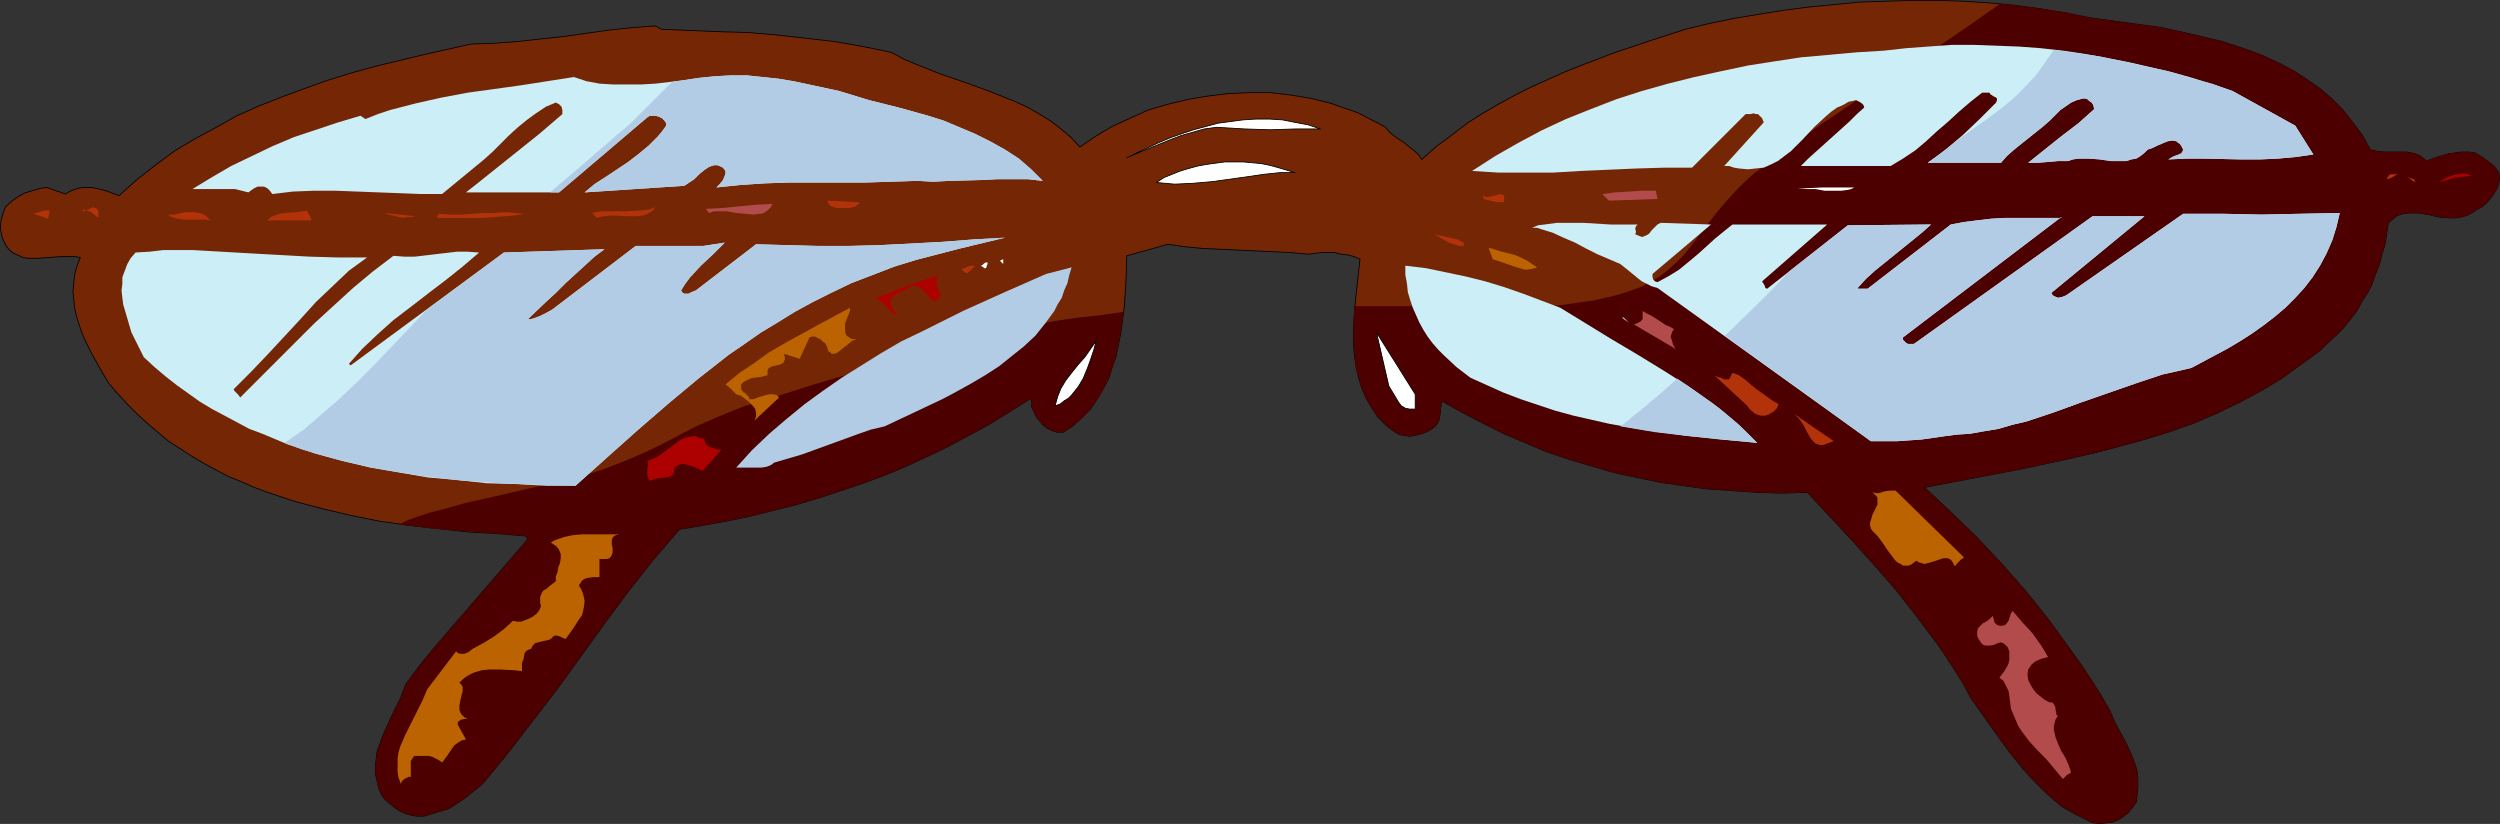 <?xml version="1.0" encoding="UTF-8" standalone="no"?>
<svg
   version="1.0"
   width="129.724mm"
   height="42.752mm"
   id="svg49"
   sodipodi:docname="Eyeglasses 12.wmf"
   xmlns:inkscape="http://www.inkscape.org/namespaces/inkscape"
   xmlns:sodipodi="http://sodipodi.sourceforge.net/DTD/sodipodi-0.dtd"
   xmlns="http://www.w3.org/2000/svg"
   xmlns:svg="http://www.w3.org/2000/svg">
  <rect width="100%" height="100%" fill="#333333" stroke="none"/>
  <sodipodi:namedview
     id="namedview49"
     pagecolor="#ffffff"
     bordercolor="#000000"
     borderopacity="0.25"
     inkscape:showpageshadow="2"
     inkscape:pageopacity="0.0"
     inkscape:pagecheckerboard="0"
     inkscape:deskcolor="#d1d1d1"
     inkscape:document-units="mm" />
  <defs
     id="defs1">
    <pattern
       id="WMFhbasepattern"
       patternUnits="userSpaceOnUse"
       width="6"
       height="6"
       x="0"
       y="0" />
  </defs>
  <path
     style="fill:#752605;fill-opacity:1;fill-rule:evenodd;stroke:#000000;stroke-width:0.162px;stroke-linecap:round;stroke-linejoin:round;stroke-miterlimit:4;stroke-dasharray:none;stroke-opacity:1"
     d="m 423.957,5.413 5.818,1.293 6.141,1.454 2.909,0.97 2.909,0.97 2.747,1.131 2.747,1.293 2.747,1.454 2.424,1.616 2.586,1.777 2.262,1.939 2.101,2.101 1.939,2.424 1.939,2.585 1.616,2.909 0.485,0.162 0.808,0.162 1.293,0.162 h 4.525 l 1.616,0.323 0.485,0.162 0.646,0.323 0.646,0.485 0.485,0.485 2.262,-0.808 2.262,-0.646 1.293,-0.162 1.131,-0.162 h 1.293 l 1.293,0.162 1.616,0.97 1.293,0.97 0.808,0.646 0.485,0.646 0.485,0.646 0.162,0.97 -0.162,1.131 -0.323,0.97 -0.646,1.131 -0.646,0.808 -0.808,0.97 -0.97,0.808 -0.97,0.485 -0.97,0.646 -0.97,0.485 -1.131,0.323 -0.97,0.162 h -1.131 l -2.101,-0.162 -2.101,-0.485 -2.101,-0.323 h -0.97 -0.97 l -1.131,0.162 -0.97,0.323 -0.808,0.646 -0.97,0.808 -0.323,2.101 -0.323,2.101 -0.646,2.101 -0.485,1.939 -0.808,1.939 -0.646,1.939 -0.97,1.777 -1.131,1.777 -0.97,1.777 -1.293,1.616 -1.293,1.616 -1.454,1.454 -1.616,1.454 -1.454,1.454 -1.778,1.293 -1.778,1.293 -4.04,2.909 -4.04,2.424 -4.202,2.262 -4.363,2.101 -4.525,1.939 -4.525,1.616 -4.686,1.454 -4.686,1.293 -4.848,1.293 -4.848,1.131 -9.696,2.101 -19.554,3.716 5.171,4.848 5.171,5.009 4.848,5.171 4.686,5.332 4.525,5.655 4.202,5.817 2.101,2.909 1.939,2.909 1.939,3.07 1.778,3.07 0.97,2.262 1.131,2.101 1.131,2.101 0.97,2.101 0.808,2.101 0.323,1.131 0.162,1.131 v 1.293 1.131 l -0.162,1.293 -0.162,1.293 -0.808,1.131 -0.808,0.97 -0.808,0.646 -0.97,0.646 -1.131,0.485 -1.131,0.162 -1.454,0.162 -1.454,-0.162 -1.939,-0.97 -1.939,-0.97 -1.939,-1.131 -1.616,-1.293 -1.616,-1.454 -3.07,-3.07 -1.454,-1.616 -2.747,-3.393 -2.586,-3.555 -5.01,-7.11 -1.454,-2.747 -1.616,-2.585 -1.778,-2.747 -1.778,-2.585 -3.878,-5.171 -4.04,-5.171 -4.363,-5.009 -4.363,-4.848 -4.363,-4.686 -2.262,-2.424 -2.101,-2.262 -5.01,0.162 -4.848,-0.162 -4.848,-0.323 -4.848,-0.323 -4.686,-0.646 -4.525,-0.646 -4.686,-0.97 -4.525,-0.97 -4.363,-1.293 -4.363,-1.293 -4.363,-1.454 -4.202,-1.777 -4.202,-1.777 -4.202,-2.101 -4.04,-2.101 -4.04,-2.262 -0.162,1.454 -0.162,1.454 -0.162,0.808 -0.323,0.646 -0.485,0.646 -0.646,0.485 -0.808,0.485 -0.808,0.323 -0.97,0.323 -0.808,0.162 -0.97,0.162 -0.97,-0.162 -0.97,-0.162 -0.808,-0.485 -0.97,-0.646 -0.97,-0.808 -1.454,-1.454 -1.293,-1.939 -1.131,-1.939 -0.808,-1.939 -0.646,-2.101 -0.485,-2.262 -0.323,-2.262 -0.162,-2.424 v -2.262 l 0.323,-4.848 0.485,-4.686 0.485,-4.363 -1.131,-0.485 -1.131,-0.323 -1.454,-0.162 -1.293,-0.323 h -1.293 -1.293 l -1.293,0.162 -1.293,0.162 -3.394,-0.323 -3.394,-0.162 -6.949,-0.323 -6.949,-0.323 -3.394,-0.323 -3.394,-0.485 -8.08,2.262 -0.162,5.009 -0.323,5.009 -0.323,2.424 -0.323,2.424 -0.485,2.424 -0.485,2.424 -0.808,2.262 -0.646,2.101 -1.131,2.101 -1.131,1.939 -1.293,1.939 -1.616,1.616 -1.778,1.616 -1.939,1.293 h -1.293 l -0.97,-0.323 -0.97,-0.485 -0.808,-0.646 -0.646,-0.808 -0.646,-0.808 -0.97,-2.101 v -0.323 l 0.162,-0.323 -0.162,-0.485 -0.323,-0.162 -3.878,2.424 -3.878,2.424 -3.878,2.101 -4.202,2.262 -4.04,1.939 -4.202,1.939 -4.202,1.777 -4.363,1.616 -4.363,1.454 -4.363,1.454 -4.363,1.293 -4.525,1.131 -4.525,1.131 -4.686,0.97 -4.525,0.808 -4.686,0.808 -5.01,5.817 -4.848,6.14 -4.686,6.302 -9.211,12.765 -4.848,6.302 -4.848,6.302 -5.171,6.302 -2.586,2.101 -1.293,0.97 -1.454,0.97 -1.293,0.808 -1.616,0.485 -1.616,0.485 -1.616,0.485 h -1.293 l -1.131,-0.162 -1.131,-0.323 -1.131,-0.485 -0.97,-0.646 -0.97,-0.808 -0.808,-0.646 -0.808,-0.97 -0.646,-1.454 -0.323,-1.454 -0.323,-1.454 v -1.454 l 0.162,-1.293 0.162,-1.454 0.485,-1.293 0.485,-1.454 1.131,-2.585 1.293,-2.747 1.293,-2.585 0.97,-2.585 2.747,-3.716 2.909,-3.555 6.141,-7.11 3.07,-3.555 3.07,-3.555 5.979,-6.948 -0.323,-0.646 -5.818,-0.485 -5.656,-0.323 -5.818,-0.646 -5.818,-0.646 -5.656,-0.808 L 68.761,101.071 63.266,99.778 57.772,98.324 52.439,96.547 49.854,95.577 47.268,94.446 44.844,93.476 42.42,92.184 39.996,90.891 37.572,89.437 35.31,87.983 33.047,86.528 30.946,84.751 28.846,82.973 26.906,81.196 24.967,79.257 23.028,77.156 21.25,75.056 19.634,72.309 18.018,69.4 16.564,66.492 15.918,64.876 15.433,63.422 l -0.485,-1.616 -0.323,-1.454 -0.162,-1.616 -0.162,-1.616 0.162,-1.616 0.162,-1.616 0.485,-1.777 0.646,-1.616 -0.97,-0.162 H 13.978 11.878 L 9.615,50.495 7.514,50.657 H 6.383 5.414 L 4.444,50.495 3.474,50.01 2.666,49.687 1.858,49.041 1.212,48.233 0.727,47.263 0.404,46.455 0.242,45.648 0.081,44.84 V 44.032 L 0.242,43.062 0.727,41.446 1.05,40.638 1.858,39.831 2.666,39.184 3.636,38.538 l 1.131,-0.646 0.97,-0.323 1.131,-0.323 1.131,-0.323 1.131,-0.162 3.717,1.293 0.485,-0.323 0.646,-0.323 1.293,-0.485 1.293,-0.162 h 1.454 l 1.454,0.323 1.293,0.323 1.293,0.485 1.293,0.485 3.394,-3.07 3.717,-2.909 3.717,-2.747 4.04,-2.424 4.202,-2.262 4.04,-2.262 4.363,-1.939 4.525,-1.777 4.363,-1.616 4.525,-1.616 4.686,-1.454 4.686,-1.293 9.373,-2.262 9.373,-2.101 4.525,-0.162 4.525,-0.323 4.363,-0.485 4.525,-0.485 9.211,-1.293 4.525,-0.485 4.525,-0.323 1.131,0.646 11.474,0.485 5.656,0.162 5.656,0.485 5.656,0.646 5.656,0.646 5.494,0.97 5.494,1.131 2.424,1.293 2.262,0.97 4.848,1.939 5.171,1.777 4.848,1.777 2.424,0.97 2.424,0.97 2.424,1.131 2.262,1.293 2.101,1.293 2.101,1.616 1.939,1.616 1.778,1.939 3.07,-2.101 3.232,-1.939 3.555,-1.616 3.555,-1.616 3.878,-1.131 4.04,-0.97 3.878,-0.646 4.04,-0.485 4.04,-0.162 h 4.202 l 4.04,0.485 3.878,0.646 3.878,0.97 1.778,0.646 1.939,0.646 1.778,0.646 1.778,0.97 1.616,0.808 1.778,0.97 0.808,0.97 0.97,0.808 0.97,0.646 0.97,0.646 1.778,1.454 0.97,0.808 0.646,0.97 2.909,-2.585 3.07,-2.262 2.909,-2.262 3.07,-1.939 3.07,-1.777 3.232,-1.777 3.232,-1.616 3.232,-1.454 3.232,-1.454 3.232,-1.293 6.787,-2.585 6.787,-2.262 6.949,-2.262 4.686,-1.131 4.686,-0.97 4.848,-0.808 5.01,-0.808 5.01,-0.646 5.01,-0.485 5.01,-0.485 5.01,-0.162 5.171,-0.162 h 5.01 l 5.171,0.162 5.01,0.323 5.01,0.485 4.848,0.646 5.01,0.808 4.686,0.97 z"
     id="path1" />
  <path
     style="fill:#4c0000;fill-opacity:1;fill-rule:evenodd;stroke:none"
     d="m 220.341,61.16 -0.485,3.555 -0.646,3.555 -0.808,3.393 -0.646,1.454 -0.646,1.616 -0.646,1.454 -0.808,1.454 -0.97,1.454 -0.97,1.293 -1.131,1.293 -1.293,1.131 -1.293,0.97 -1.454,0.97 h -1.293 l -0.97,-0.323 -0.97,-0.485 -0.808,-0.646 -0.646,-0.808 -0.646,-0.808 -0.97,-2.101 v -0.323 l 0.162,-0.323 -0.162,-0.485 -0.323,-0.162 -3.878,2.424 -3.878,2.424 -3.878,2.101 -4.202,2.262 -4.04,1.939 -4.202,1.939 -4.202,1.777 -4.363,1.616 -4.363,1.454 -4.363,1.454 -4.363,1.293 -4.525,1.131 -4.525,1.131 -4.686,0.97 -4.525,0.808 -4.686,0.808 -5.01,5.817 -4.848,6.14 -4.686,6.302 -9.211,12.765 -4.848,6.302 -4.848,6.302 -5.171,6.302 -2.586,2.101 -1.293,0.97 -1.454,0.97 -1.293,0.808 -1.616,0.485 -1.616,0.485 -1.616,0.485 h -1.293 l -1.131,-0.162 -1.131,-0.323 -1.131,-0.485 -0.97,-0.646 -0.97,-0.808 -0.808,-0.646 -0.808,-0.97 -0.646,-1.454 -0.323,-1.454 -0.323,-1.454 v -1.454 l 0.162,-1.293 0.162,-1.454 0.485,-1.293 0.485,-1.454 1.131,-2.585 1.293,-2.747 1.293,-2.585 0.97,-2.585 2.747,-3.716 2.909,-3.555 6.141,-7.11 3.07,-3.555 3.07,-3.555 5.979,-6.948 -0.323,-0.646 -6.141,-0.485 -6.302,-0.485 -6.141,-0.485 -6.302,-0.808 1.616,-0.808 1.778,-0.646 2.424,-0.808 2.424,-0.646 2.424,-0.646 2.262,-0.646 4.363,-0.97 8.403,-1.939 4.363,-0.97 2.262,-0.485 2.262,-0.646 2.424,-0.646 2.586,-0.808 2.101,-0.808 2.101,-0.808 1.939,-0.808 1.939,-0.808 3.717,-1.777 3.394,-1.777 3.394,-1.777 3.717,-1.616 1.939,-0.808 1.939,-0.808 2.101,-0.808 2.262,-0.646 2.747,-0.808 2.424,-0.808 5.01,-1.616 4.848,-1.454 4.686,-1.293 4.525,-1.454 4.363,-1.293 4.363,-1.293 4.363,-1.131 8.403,-2.101 8.565,-1.939 4.202,-0.808 4.363,-0.646 4.525,-0.485 z"
     id="path2" />
  <path
     style="fill:#4c0000;fill-opacity:1;fill-rule:evenodd;stroke:none"
     d="m 423.957,5.413 5.818,1.293 6.141,1.454 2.909,0.97 2.909,0.97 2.747,1.131 2.747,1.293 2.747,1.454 2.424,1.616 2.586,1.777 2.262,1.939 2.101,2.101 1.939,2.424 1.939,2.585 1.616,2.909 0.485,0.162 0.808,0.162 1.293,0.162 h 4.525 l 1.616,0.323 0.485,0.162 0.646,0.323 0.646,0.485 0.485,0.485 2.262,-0.808 2.262,-0.646 1.293,-0.162 1.131,-0.162 h 1.293 l 1.293,0.162 1.616,0.97 1.293,0.97 0.808,0.646 0.485,0.646 0.485,0.646 0.162,0.97 -0.162,1.131 -0.323,0.97 -0.646,1.131 -0.646,0.808 -0.808,0.97 -0.97,0.808 -0.97,0.485 -0.97,0.646 -0.97,0.485 -1.131,0.323 -0.97,0.162 h -1.131 l -2.101,-0.162 -2.101,-0.485 -2.101,-0.323 h -0.97 -0.97 l -1.131,0.162 -0.97,0.323 -0.808,0.646 -0.97,0.808 -0.323,2.101 -0.323,2.101 -0.646,2.101 -0.485,1.939 -0.808,1.939 -0.646,1.939 -0.97,1.777 -1.131,1.777 -0.97,1.777 -1.293,1.616 -1.293,1.616 -1.454,1.454 -1.616,1.454 -1.454,1.454 -1.778,1.293 -1.778,1.293 -4.04,2.909 -4.04,2.424 -4.202,2.262 -4.363,2.101 -4.525,1.939 -4.525,1.616 -4.686,1.454 -4.686,1.293 -4.848,1.293 -4.848,1.131 -9.696,2.101 -19.554,3.716 5.171,4.848 5.171,5.009 4.848,5.171 4.686,5.332 4.525,5.655 4.202,5.817 2.101,2.909 1.939,2.909 1.939,3.07 1.778,3.07 0.97,2.262 1.131,2.101 1.131,2.101 0.97,2.101 0.808,2.101 0.323,1.131 0.162,1.131 v 1.293 1.131 l -0.162,1.293 -0.162,1.293 -0.808,1.131 -0.808,0.97 -0.808,0.646 -0.97,0.646 -1.131,0.485 -1.131,0.162 -1.454,0.162 -1.454,-0.162 -1.939,-0.97 -1.939,-0.97 -1.939,-1.131 -1.616,-1.293 -1.616,-1.454 -3.07,-3.07 -1.454,-1.616 -2.747,-3.393 -2.586,-3.555 -5.01,-7.11 -1.454,-2.747 -1.616,-2.585 -1.778,-2.747 -1.778,-2.585 -3.878,-5.171 -4.04,-5.171 -4.363,-5.009 -4.363,-4.848 -4.363,-4.686 -2.262,-2.424 -2.101,-2.262 -5.01,0.162 -4.848,-0.162 -4.848,-0.323 -4.848,-0.323 -4.686,-0.646 -4.525,-0.646 -4.686,-0.97 -4.525,-0.97 -4.363,-1.293 -4.363,-1.293 -4.363,-1.454 -4.202,-1.777 -4.202,-1.777 -4.202,-2.101 -4.04,-2.101 -4.04,-2.262 -0.162,1.454 -0.162,1.454 -0.162,0.808 -0.323,0.646 -0.485,0.646 -0.646,0.485 -0.808,0.485 -0.808,0.323 -0.97,0.323 -0.808,0.162 -0.97,0.162 -0.97,-0.162 -0.97,-0.162 -0.808,-0.485 -1.454,-0.97 -1.131,-1.293 -1.131,-1.131 -0.97,-1.293 -0.808,-1.454 -0.808,-1.616 -0.485,-1.454 -0.485,-1.616 -0.485,-1.616 -0.162,-1.777 -0.323,-3.393 v -3.555 l 0.162,-3.555 h 25.856 1.939 l 2.101,0.162 h 3.555 l 3.555,-0.162 3.232,-0.162 3.394,-0.485 3.394,-0.485 3.555,-0.808 1.778,-0.485 1.939,-0.646 2.262,-0.808 1.778,-0.97 1.778,-1.131 1.616,-1.293 1.454,-1.293 1.454,-1.454 2.424,-3.07 2.424,-3.232 2.586,-3.232 1.454,-1.616 1.454,-1.616 1.616,-1.616 1.778,-1.616 3.394,-2.424 3.232,-2.424 3.07,-2.262 3.07,-2.262 2.909,-1.939 2.909,-1.939 5.656,-3.878 5.818,-3.716 5.656,-3.716 3.07,-2.101 3.07,-2.101 3.232,-2.262 3.232,-2.262 4.363,0.485 4.525,0.646 4.363,0.646 4.202,0.97 z"
     id="path3" />
  <path
     style="fill:#cceff7;fill-opacity:1;fill-rule:evenodd;stroke:none"
     d="m 450.136,24.642 3.555,5.655 -3.394,0.485 -3.555,0.323 -3.555,0.162 h -3.555 l -7.272,-0.162 h -3.555 l -3.555,0.162 0.808,-0.485 0.323,-0.162 0.485,-0.162 0.808,-0.323 0.323,-0.323 0.162,-0.485 -0.323,-0.646 -0.323,-0.485 -0.323,-0.162 -0.323,-0.323 -0.808,-0.162 -0.97,0.162 -1.939,0.808 -0.97,0.485 -0.97,0.323 -0.646,0.646 -0.808,0.646 -0.808,0.485 -0.97,0.162 -0.97,0.323 h -0.97 -2.101 l -2.101,-0.323 -2.101,-0.162 h -2.101 l -1.131,0.162 -0.97,0.323 h -1.939 l -1.778,0.162 -2.101,0.162 h -1.939 l 6.464,-5.171 3.394,-2.585 3.07,-2.747 -0.162,-0.808 -0.323,-0.485 -0.485,-0.323 -0.323,-0.323 -0.485,-0.162 h -0.485 l -0.485,0.162 -0.646,0.162 -1.131,0.485 -2.101,1.454 -0.808,0.808 -1.293,1.293 -1.293,1.131 -5.656,4.524 -1.454,1.293 -1.131,1.293 h -14.382 l 1.778,-1.293 1.778,-1.293 3.394,-2.909 3.232,-3.07 3.232,-3.232 0.162,-0.485 v -0.323 l -0.162,-0.162 -0.323,-0.162 -0.323,-0.162 -0.162,-0.162 -0.323,-0.162 -0.162,-0.323 h -1.454 l -2.262,1.777 -2.262,1.939 -2.101,1.939 -2.262,1.939 -2.101,1.939 -2.101,1.777 -2.424,1.616 -2.424,1.454 H 353.176 l 1.454,-1.454 1.616,-1.454 3.232,-2.909 3.232,-2.909 1.454,-1.454 1.454,-1.293 -0.162,-0.485 -0.323,-0.323 -0.485,-0.323 -0.646,-0.323 -0.646,0.162 -0.808,0.162 -0.808,0.485 -0.646,0.323 -0.808,0.323 -1.131,0.808 -1.131,0.97 -2.262,2.101 -2.262,2.424 -2.262,2.262 -1.293,0.97 -1.293,0.97 -1.293,0.646 -1.454,0.646 -1.616,0.162 -1.454,0.162 -1.778,-0.162 -0.97,-0.162 -0.97,-0.323 h -0.97 l 7.757,-8.564 -0.323,-0.808 -0.485,-0.485 -0.323,-0.323 h -0.485 l -0.323,-0.162 -0.646,0.162 h -0.97 l -10.504,10.503 h -5.333 l -5.494,0.162 -10.989,0.485 -5.494,0.323 h -5.333 -5.333 l -5.171,-0.323 4.525,-2.909 4.525,-2.585 4.525,-2.424 4.848,-2.262 4.848,-1.939 5.01,-1.939 5.01,-1.616 5.171,-1.454 5.171,-1.293 5.171,-1.131 5.333,-1.131 5.171,-0.808 5.333,-0.808 5.494,-0.485 5.333,-0.485 5.333,-0.323 4.363,-0.485 4.363,-0.323 4.525,-0.323 h 4.363 l 4.363,0.162 4.363,0.162 4.363,0.323 4.363,0.485 4.363,0.646 4.363,0.808 4.202,0.808 4.202,0.97 4.202,0.97 4.04,1.131 4.04,1.293 3.878,1.293 z"
     id="path4" />
  <path
     style="fill:#cceff7;fill-opacity:1;fill-rule:evenodd;stroke:none"
     d="m 182.042,22.703 3.07,0.97 3.07,1.293 3.07,1.293 2.909,1.454 2.909,1.616 2.747,1.777 2.424,2.101 2.262,2.262 -2.909,-0.323 h -2.909 -3.07 l -3.232,0.162 -6.141,0.162 -3.232,0.162 -3.07,-0.162 -5.01,0.162 -5.171,0.162 h -14.867 l -4.848,0.162 -4.848,0.323 -4.686,0.485 0.646,-0.646 0.646,-0.808 0.323,-0.808 0.162,-0.485 v -0.485 l -0.485,-0.646 -0.646,-0.323 -0.485,-0.162 h -0.646 l -0.485,0.162 -0.485,0.162 -0.97,0.646 -0.97,0.808 -0.97,0.97 -0.97,0.646 -0.97,0.646 -19.554,1.293 1.939,-1.616 2.262,-1.454 4.363,-2.909 2.101,-1.616 1.939,-1.616 1.778,-1.777 0.808,-0.97 0.808,-1.131 V 24.157 l -0.323,-0.485 -0.485,-0.485 -0.646,-0.323 -0.646,-0.162 h -0.485 -0.646 l -0.485,0.323 -17.291,14.704 H 91.385 l 2.262,-1.777 2.424,-1.939 4.848,-3.878 4.848,-3.878 2.262,-1.939 2.262,-1.939 v -0.323 -0.485 l -0.162,-0.646 -0.485,-0.485 -0.646,-0.323 -1.939,0.808 -1.939,1.293 -1.778,1.293 -1.778,1.454 -1.778,1.616 -1.616,1.616 -1.616,1.616 -1.616,1.454 -8.242,6.787 h -4.04 l -4.202,-0.162 -8.403,-0.323 -4.202,-0.162 h -4.363 l -4.04,0.162 -4.04,0.485 -0.485,-0.646 -0.485,-0.485 -0.646,-0.323 h -0.646 -0.646 l -0.646,0.323 -0.485,0.323 -0.646,0.485 -1.293,-0.323 -1.293,-0.323 H 44.682 41.774 40.319 39.026 37.734 l 3.717,-2.262 3.878,-2.262 4.04,-1.939 4.04,-1.939 4.202,-1.777 4.363,-1.454 4.363,-1.454 4.363,-1.293 0.97,0.646 2.424,-0.97 2.424,-0.808 5.01,-1.293 5.01,-1.131 5.171,-0.97 10.504,-1.454 10.342,-1.616 2.424,0.808 2.586,0.485 2.586,0.162 h 2.909 2.747 l 2.747,-0.162 2.747,-0.323 2.586,-0.323 3.232,-0.485 3.232,-0.323 3.07,-0.162 h 3.07 l 3.07,0.323 3.07,0.323 2.909,0.485 3.07,0.646 5.979,1.293 5.818,1.777 5.818,1.454 z"
     id="path5" />
  <path
     style="fill:#ffffff;fill-opacity:1;fill-rule:evenodd;stroke:#000000;stroke-width:0.162px;stroke-linecap:round;stroke-linejoin:round;stroke-miterlimit:4;stroke-dasharray:none;stroke-opacity:1"
     d="m 258.964,25.288 h -4.848 l -5.01,0.162 -5.01,-0.162 -2.747,-0.162 -2.747,-0.162 -2.424,0.323 -2.262,0.646 -2.262,0.646 -2.101,0.808 -4.363,1.777 -4.202,1.777 1.939,-0.97 2.101,-0.97 2.101,-0.97 2.262,-0.97 2.262,-0.808 2.424,-0.808 2.424,-0.646 2.424,-0.646 2.424,-0.323 2.424,-0.323 2.586,-0.162 h 2.586 l 2.586,0.162 2.424,0.485 2.586,0.485 z"
     id="path6" />
  <path
     style="fill:#ffffff;fill-opacity:1;fill-rule:evenodd;stroke:none"
     d="m 259.772,25.288 2.424,0.323 z"
     id="path7" />
  <path
     style="fill:#ffffff;fill-opacity:1;fill-rule:evenodd;stroke:#000000;stroke-width:0.162px;stroke-linecap:round;stroke-linejoin:round;stroke-miterlimit:4;stroke-dasharray:none;stroke-opacity:1"
     d="m 253.954,33.852 h -1.454 -1.454 l -3.07,0.323 -3.394,0.485 -3.394,0.485 -3.555,0.485 -3.717,0.323 -3.555,0.162 -1.778,-0.162 -1.778,-0.162 1.454,-0.97 1.616,-0.646 1.616,-0.646 1.616,-0.485 1.778,-0.485 1.778,-0.323 3.555,-0.485 h 3.555 l 1.778,0.162 1.778,0.162 1.616,0.323 1.778,0.485 1.616,0.485 z"
     id="path8" />
  <path
     style="fill:#b2320a;fill-opacity:1;fill-rule:evenodd;stroke:none"
     d="m 470.336,34.175 -0.485,0.162 -0.485,0.323 -0.646,0.323 -0.646,0.162 0.162,-0.323 0.162,-0.323 0.162,-0.162 0.323,-0.162 h 0.808 z"
     id="path9" />
  <path
     style="fill:#ad0000;fill-opacity:1;fill-rule:evenodd;stroke:none"
     d="m 484.719,34.498 -1.616,0.162 -1.616,0.162 -1.616,0.485 -1.616,0.485 1.293,-0.808 1.616,-0.646 0.97,-0.162 0.808,-0.162 0.97,0.162 z"
     id="path10" />
  <path
     style="fill:#b2320a;fill-opacity:1;fill-rule:evenodd;stroke:none"
     d="m 473.568,35.791 -1.616,-1.293 0.485,0.323 0.485,0.162 0.485,0.162 0.162,0.162 z"
     id="path11" />
  <path
     style="fill:#ffffff;fill-opacity:1;fill-rule:evenodd;stroke:none"
     d="m 363.68,36.76 -0.646,0.323 -0.646,0.162 -1.293,0.162 h -1.616 -1.616 l -1.778,-0.323 h -1.778 l -1.778,-0.162 -1.616,0.162 1.616,-0.162 h 1.616 l 3.394,-0.162 z"
     id="path12" />
  <path
     style="fill:#b24c4c;fill-opacity:1;fill-rule:evenodd;stroke:none"
     d="m 325.058,39.023 -9.534,0.323 -1.293,-1.293 2.586,-0.323 2.586,-0.162 2.586,-0.162 h 2.747 z"
     id="path13" />
  <path
     style="fill:#b2320a;fill-opacity:1;fill-rule:evenodd;stroke:none"
     d="m 295,39.669 h -1.131 l -0.97,-0.162 -1.939,-0.485 v -0.646 l 0.646,0.323 0.808,-0.162 0.646,-0.162 0.646,-0.162 0.646,-0.162 0.323,0.162 h 0.162 l 0.162,0.162 v 0.323 0.485 z"
     id="path14" />
  <path
     style="fill:#b2320a;fill-opacity:1;fill-rule:evenodd;stroke:none"
     d="m 168.468,39.669 v 0.323 l -0.323,0.162 -0.323,0.323 -0.485,0.162 -0.97,0.162 h -1.131 -1.131 l -0.97,-0.323 -0.323,-0.162 -0.323,-0.323 -0.162,-0.323 v -0.323 z"
     id="path15" />
  <path
     style="fill:#b24c4c;fill-opacity:1;fill-rule:evenodd;stroke:none"
     d="m 151.5,39.992 -0.323,0.646 -0.485,0.485 -0.646,0.485 -0.646,0.323 h -0.646 l -0.808,0.162 -1.778,-0.162 -1.778,-0.162 -1.778,-0.323 h -1.778 -0.808 l -0.97,0.323 -0.646,-0.808 3.232,-0.162 3.232,-0.323 3.394,-0.323 z"
     id="path16" />
  <path
     style="fill:#b2320a;fill-opacity:1;fill-rule:evenodd;stroke:none"
     d="m 19.311,41.931 v 0.646 0.162 l -0.646,-0.485 -0.808,-0.646 -0.808,-0.323 -0.485,-0.162 -0.485,0.162 0.162,0.162 v 0 h 0.323 l 0.485,-0.323 0.485,-0.162 0.646,-0.323 0.485,0.162 0.323,0.162 0.162,0.162 0.162,0.323 z"
     id="path17" />
  <path
     style="fill:#b2320a;fill-opacity:1;fill-rule:evenodd;stroke:none"
     d="m 128.553,40.638 -0.485,0.646 -0.485,0.323 -0.646,0.323 -0.646,0.323 -1.454,0.162 h -1.616 l -3.232,-0.162 -1.616,0.162 -1.454,0.323 v -0.162 l -0.808,-0.808 1.616,-0.323 h 1.454 3.394 l 3.07,-0.162 1.454,-0.162 z"
     id="path18" />
  <path
     style="fill:#b2320a;fill-opacity:1;fill-rule:evenodd;stroke:none"
     d="M 9.454,42.901 6.545,41.931 8.161,41.446 8.969,41.285 h 0.808 z"
     id="path19" />
  <path
     style="fill:#b2320a;fill-opacity:1;fill-rule:evenodd;stroke:none"
     d="m 41.289,43.224 -0.97,-0.162 h -0.97 -3.394 l -1.131,-0.162 -1.131,-0.323 -0.97,-0.646 0.323,0.162 h 0.485 0.808 l 1.131,-0.323 1.131,-0.162 h 1.293 l 1.131,0.162 0.646,0.162 0.646,0.323 0.485,0.485 z"
     id="path20" />
  <path
     style="fill:#b2320a;fill-opacity:1;fill-rule:evenodd;stroke:none"
     d="m 61.166,43.224 h -8.726 l 0.646,-0.646 0.808,-0.323 0.97,-0.323 0.97,-0.162 2.262,-0.162 1.131,-0.162 0.97,-0.162 z"
     id="path21" />
  <path
     style="fill:#b2320a;fill-opacity:1;fill-rule:evenodd;stroke:none"
     d="m 81.527,42.416 -0.97,0.162 H 79.75 l -0.808,0.162 -0.646,-0.162 -1.293,-0.323 -0.808,-0.162 -0.808,-0.323 z"
     id="path22" />
  <path
     style="fill:#b2320a;fill-opacity:1;fill-rule:evenodd;stroke:none"
     d="m 102.858,41.931 -1.939,0.323 -1.939,0.162 -2.101,0.162 -2.101,0.162 h -9.05 v -0.162 l 0.323,-0.646 2.262,0.162 h 2.101 l 4.525,-0.323 h 2.101 l 2.101,-0.162 1.939,0.162 z"
     id="path23" />
  <path
     style="fill:#cceff7;fill-opacity:1;fill-rule:evenodd;stroke:none"
     d="m 458.863,41.77 -0.646,2.747 -0.808,2.585 -1.131,2.585 -1.293,2.424 -1.454,2.262 -1.616,2.101 -1.778,1.939 -1.939,1.939 -2.101,1.777 -2.101,1.616 -2.262,1.616 -2.262,1.454 -2.424,1.454 -2.424,1.293 -4.848,2.585 -2.747,0.646 -2.909,0.646 -5.333,1.777 -10.666,3.716 -5.333,1.939 -5.333,1.777 -2.747,0.646 -2.747,0.808 -2.909,0.485 -2.747,0.485 -2.586,0.162 -2.424,0.323 -4.525,0.646 -2.424,0.162 -2.262,0.162 h -2.586 -2.586 l -41.854,-30.055 -1.131,-0.323 -0.97,-0.485 -0.97,-0.485 -0.808,-0.646 -1.778,-1.454 -1.616,-1.293 -2.262,-0.97 -2.262,-0.97 -2.262,-1.131 -2.101,-1.131 -2.262,-0.97 -2.101,-0.97 -2.101,-0.646 -0.97,-0.323 h -0.97 l 1.131,-0.485 1.293,-0.162 2.424,-0.323 h 2.586 2.586 l 5.333,0.323 h 2.586 2.747 l -0.323,0.323 -0.162,0.485 0.162,0.646 -0.162,0.485 0.485,0.162 0.323,0.162 0.485,0.162 h 0.162 l 0.808,-0.323 0.485,-0.323 0.485,-0.646 1.131,-1.131 0.646,-0.323 9.858,0.323 -11.474,9.695 v 0.646 l 0.162,0.485 0.323,0.323 0.485,0.162 2.101,-1.131 2.101,-1.293 1.778,-1.454 1.939,-1.616 3.394,-3.07 1.778,-1.454 1.616,-1.293 h 18.584 l -12.766,11.149 0.485,0.808 0.162,0.485 0.323,0.162 15.837,-12.442 16.322,-0.162 -1.616,1.454 -1.778,1.454 -7.595,6.14 -1.778,1.616 -1.616,1.777 v 0.162 h 1.939 l 16.322,-12.604 2.586,-0.485 2.586,-0.323 2.747,-0.323 2.747,-0.162 h 5.494 5.494 v -0.162 l -31.027,23.591 v 0.485 l 0.323,0.323 0.323,0.323 0.323,0.162 h 0.323 0.485 0.323 l 0.485,-0.323 34.582,-24.722 h 10.181 l -18.261,15.027 0.162,0.323 0.323,0.323 0.485,0.162 0.323,0.162 0.808,-0.162 0.808,-0.323 22.947,-15.997 h 7.757 l 7.595,0.162 7.595,-0.162 z"
     id="path24" />
  <path
     style="fill:#b2320a;fill-opacity:1;fill-rule:evenodd;stroke:none"
     d="m 287.082,47.587 v 0.646 0 h -0.808 l -0.646,-0.162 -1.454,-0.485 -0.808,-0.485 -0.646,-0.323 -1.293,-0.808 1.454,0.323 1.454,0.323 1.454,0.323 z"
     id="path25" />
  <path
     style="fill:#cceff7;fill-opacity:1;fill-rule:evenodd;stroke:none"
     d="m 197.071,46.617 -8.726,2.101 -4.363,1.131 -4.363,1.131 -4.202,1.293 -4.202,1.616 -4.202,1.616 -4.04,1.939 -3.555,1.777 -3.555,1.939 -3.394,2.101 -3.232,1.939 -3.232,2.262 -3.07,2.101 -5.979,4.686 -5.818,4.848 -5.979,5.171 -5.979,5.332 -6.302,5.655 h -5.818 l -5.818,-0.323 -5.818,-0.162 -5.818,-0.646 -5.656,-0.485 -5.656,-0.97 -5.656,-0.97 -5.494,-1.293 -5.333,-1.454 -5.333,-1.777 -5.01,-2.101 -2.586,-0.97 -2.424,-1.293 -2.424,-1.293 -2.424,-1.293 -2.424,-1.454 -2.262,-1.616 -2.262,-1.616 -2.262,-1.777 -2.101,-1.777 -2.101,-1.939 -1.131,-2.262 -1.293,-2.585 -0.808,-2.747 -0.808,-2.747 -0.162,-1.293 -0.162,-1.454 0.162,-1.293 v -1.293 l 0.485,-1.293 0.485,-1.293 0.646,-1.131 0.97,-1.131 2.747,-0.162 2.747,-0.323 h 5.656 l 5.656,0.323 5.656,0.323 11.635,0.646 5.656,0.162 h 5.656 l -1.778,1.293 -1.778,1.293 -3.232,3.07 -3.232,3.07 -3.07,3.393 -6.302,6.787 -3.394,3.555 -3.394,3.393 0.162,0.323 0.485,0.485 0.323,0.323 0.323,0.485 7.272,-7.271 7.272,-7.271 3.878,-3.555 3.717,-3.393 3.878,-3.232 4.04,-3.07 2.101,0.162 h 2.101 l 8.242,-0.97 h 2.101 l 2.262,0.162 -3.232,2.747 -3.232,2.585 -3.394,2.585 -3.555,2.747 -3.394,2.585 -3.07,2.747 -3.07,2.909 -1.293,1.454 -1.293,1.454 0.323,0.323 30.058,-22.137 19.715,-0.646 -1.939,1.454 -1.939,1.777 -3.717,3.393 -1.939,1.939 -1.939,1.777 -3.555,3.393 h 0.485 l 0.646,-0.162 1.293,-0.485 1.293,-0.646 1.131,-0.646 16.322,-12.442 v 0 h 4.363 4.525 2.101 2.262 l 2.101,-0.323 2.101,-0.323 -2.262,2.262 -2.424,2.262 -2.101,2.262 -0.97,1.293 -0.808,1.293 0.323,0.485 0.323,0.162 h 0.323 0.485 l 0.646,-0.323 0.808,-0.323 11.797,-9.049 5.979,0.162 6.141,0.162 h 6.141 l 6.141,-0.162 6.141,-0.323 6.141,-0.323 6.141,-0.485 z"
     id="path26" />
  <path
     style="fill:#ba6300;fill-opacity:1;fill-rule:evenodd;stroke:none"
     d="m 301.464,52.434 -1.131,0.323 -1.131,0.162 -1.131,-0.323 -1.131,-0.323 -2.262,-0.808 -0.97,-0.323 -0.97,-0.323 -0.808,-2.262 2.586,0.808 2.586,0.646 1.131,0.485 1.293,0.646 0.97,0.646 z"
     id="path27" />
  <path
     style="fill:#ffffff;fill-opacity:1;fill-rule:evenodd;stroke:none"
     d="m 196.101,51.141 0.646,-0.323 v 0.97 z"
     id="path28" />
  <path
     style="fill:#ffffff;fill-opacity:1;fill-rule:evenodd;stroke:none"
     d="m 193.677,51.465 v 0.323 l -0.162,0.323 v 0.162 l -0.162,0.323 h -0.323 l -0.162,-0.162 -0.485,-0.323 0.323,-0.162 0.323,-0.323 0.323,-0.162 z"
     id="path29" />
  <path
     style="fill:#b2320a;fill-opacity:1;fill-rule:evenodd;stroke:none"
     d="m 191.253,52.111 -0.646,0.646 -0.646,0.646 -0.323,0.162 h -0.162 l -0.485,-0.323 -0.485,-0.485 0.646,-0.162 0.646,-0.323 0.646,-0.162 z"
     id="path30" />
  <path
     style="fill:#cceff7;fill-opacity:1;fill-rule:evenodd;stroke:none"
     d="m 305.989,60.352 5.01,3.07 5.01,3.07 5.171,3.07 5.01,3.07 4.848,3.07 4.848,3.393 2.262,1.777 2.262,1.939 2.101,1.939 2.101,2.101 -7.11,-0.646 -7.272,-0.808 -7.272,-0.97 -7.272,-1.293 -3.555,-0.808 -3.555,-0.808 -3.555,-0.97 -3.394,-1.131 -3.394,-1.131 -3.394,-1.293 -3.232,-1.454 -3.232,-1.454 -2.747,-2.101 -2.424,-2.262 -1.131,-1.131 -1.131,-1.293 -0.97,-1.293 -0.808,-1.293 -0.808,-1.454 -0.646,-1.454 -0.646,-1.454 -0.485,-1.454 -0.485,-1.616 -0.162,-1.616 -0.323,-1.777 v -1.777 l 4.04,0.485 3.878,0.808 3.878,0.808 3.878,0.97 3.717,1.131 3.717,1.293 z"
     id="path31" />
  <path
     style="fill:#b2cce5;fill-opacity:1;fill-rule:evenodd;stroke:none"
     d="m 173.477,83.62 -2.747,0.646 -2.747,0.97 -5.333,1.939 -5.333,1.939 -2.747,0.808 -2.747,0.808 -0.646,0.485 -0.808,0.323 -0.97,0.162 h -0.97 -1.939 -1.131 -0.97 l 3.07,-3.393 3.394,-3.232 3.394,-2.909 3.555,-2.909 3.555,-2.585 3.717,-2.585 3.878,-2.424 3.878,-2.424 3.878,-2.262 4.04,-1.939 8.08,-4.04 8.242,-3.716 8.08,-3.555 5.01,-1.293 -0.485,1.616 -0.323,1.454 -0.646,1.454 -0.485,1.454 -0.808,1.293 -0.646,1.293 -1.778,2.424 -1.939,2.424 -2.262,2.101 -2.424,1.939 -2.424,1.939 -2.747,1.777 -2.747,1.616 -2.909,1.616 -2.747,1.454 -5.818,2.747 -2.747,1.293 z"
     id="path32" />
  <path
     style="fill:#ad0000;fill-opacity:1;fill-rule:evenodd;stroke:none"
     d="m 185.274,53.727 -0.646,0.162 -0.485,0.162 -0.323,0.323 -0.162,0.485 v 0.808 l 0.323,0.97 0.323,0.808 v 0.485 0.323 l -0.162,0.323 -0.162,0.162 -0.485,0.162 -0.485,0.162 -0.323,-0.323 -0.485,-0.485 -0.97,-1.131 -0.485,-0.485 -0.808,-0.485 -0.646,-0.162 -0.808,0.162 -0.646,0.485 -0.808,0.485 -0.808,0.323 -0.646,0.323 -0.646,0.485 -0.162,0.162 -0.162,0.323 v 0.323 0.485 l 0.162,0.485 0.323,0.646 1.293,1.616 -0.323,-0.323 -0.646,-0.323 -1.131,-0.97 -1.293,-1.293 -1.131,-0.97 6.626,-2.585 3.394,-1.131 z"
     id="path33" />
  <path
     style="fill:#ba6300;fill-opacity:1;fill-rule:evenodd;stroke:none"
     d="m 167.013,66.492 h 0.97 l -0.808,0.323 -1.616,1.293 -0.808,0.646 -0.646,0.485 -0.646,0.162 h -0.323 l -0.323,-0.323 -0.323,-0.162 -0.162,-0.485 -0.162,-0.485 -0.323,-0.646 -0.485,-0.323 -0.485,-0.485 -0.485,-0.162 -0.485,-0.323 h -0.646 l -0.485,0.162 -1.939,4.201 -3.07,-0.97 0.162,0.646 v 0.485 l -0.162,0.323 -0.162,0.323 -0.646,0.323 -0.646,0.162 -0.808,0.162 -0.646,0.323 -0.162,0.162 -0.162,0.323 v 0.485 0.485 l -1.293,0.323 -1.454,0.162 -0.646,0.162 -0.646,0.323 -0.646,0.323 -0.485,0.485 v 0.485 0.485 l 0.485,0.646 h 0.162 l 0.162,0.162 0.323,0.323 0.323,0.323 0.162,0.485 h 0.808 l 0.808,-0.323 1.616,-0.485 0.646,-0.162 h 0.808 l 0.646,0.162 0.485,0.485 -4.848,4.524 0.323,-0.808 v -0.646 l -0.162,-0.808 -0.323,-0.485 -0.646,-0.646 -0.485,-0.485 -1.293,-0.97 -0.485,-0.162 -0.485,-0.162 -0.646,-0.646 -0.646,-0.646 -0.808,-0.646 2.747,-2.262 2.909,-1.939 2.909,-2.101 3.07,-1.777 6.464,-3.555 6.302,-3.393 v 0.646 l -0.323,0.808 -0.646,1.616 v 0.808 0.808 l 0.162,0.485 0.162,0.323 0.485,0.323 z"
     id="path34" />
  <path
     style="fill:#b24c4c;fill-opacity:1;fill-rule:evenodd;stroke:none"
     d="m 328.29,64.553 -0.323,0.485 -0.162,0.485 -0.162,0.485 0.162,0.485 0.323,1.131 0.485,0.808 -8.242,-4.848 v 0 h 0.162 l 0.485,-0.162 0.646,-0.323 0.323,-0.323 0.162,-0.162 v -1.616 l 0.808,0.485 0.97,0.485 1.293,0.808 1.454,0.97 0.808,0.323 z"
     id="path35" />
  <path
     style="fill:#ffffff;fill-opacity:1;fill-rule:evenodd;stroke:none"
     d="m 319.402,63.26 -1.293,-0.97 h 0.323 z"
     id="path36" />
  <path
     style="fill:#ffffff;fill-opacity:1;fill-rule:evenodd;stroke:#000000;stroke-width:0.162px;stroke-linecap:round;stroke-linejoin:round;stroke-miterlimit:4;stroke-dasharray:none;stroke-opacity:1"
     d="m 277.548,80.227 h -0.485 -0.646 l -0.808,-0.162 -0.808,-0.485 -0.485,-0.646 -0.97,-1.616 -0.485,-0.808 -0.485,-0.808 -2.424,-10.503 7.595,12.119 z"
     id="path37" />
  <path
     style="fill:#ffffff;fill-opacity:1;fill-rule:evenodd;stroke:#000000;stroke-width:0.162px;stroke-linecap:round;stroke-linejoin:round;stroke-miterlimit:4;stroke-dasharray:none;stroke-opacity:1"
     d="m 206.929,79.58 0.485,-1.777 0.646,-1.616 0.97,-1.616 1.131,-1.454 1.293,-1.616 1.293,-1.454 1.131,-1.616 1.131,-1.616 -0.485,1.777 -0.646,1.939 -0.646,1.777 -0.808,1.939 -0.97,1.616 -1.293,1.616 -0.646,0.646 -0.808,0.485 -0.808,0.646 z"
     id="path38" />
  <path
     style="fill:#b2320a;fill-opacity:1;fill-rule:evenodd;stroke:none"
     d="m 348.813,79.257 -0.323,0.808 -0.646,0.646 -0.808,0.485 -0.808,0.323 h -0.97 l -0.97,-0.323 -0.808,-0.646 -0.485,-0.485 -0.323,-0.485 -6.464,-5.979 0.646,0.323 0.646,0.162 0.646,0.323 h 0.485 0.485 l 0.646,-1.293 1.293,0.485 1.131,0.808 2.101,1.777 2.262,1.616 1.131,0.808 z"
     id="path39" />
  <path
     style="fill:#b2320a;fill-opacity:1;fill-rule:evenodd;stroke:none"
     d="m 359.64,86.528 -0.97,0.323 -0.808,0.323 -0.646,0.162 -0.646,-0.162 -0.485,-0.162 -0.323,-0.323 -0.485,-0.485 -0.323,-0.485 -0.646,-1.131 -0.646,-1.293 -0.808,-1.131 -0.485,-0.485 -0.485,-0.485 z"
     id="path40" />
  <path
     style="fill:#ad0000;fill-opacity:1;fill-rule:evenodd;stroke:none"
     d="m 140.511,88.144 h 0.97 l -1.778,2.101 -1.939,2.101 -1.293,-0.646 -1.454,-0.485 -0.646,-0.162 h -0.808 l -0.646,0.162 -0.646,0.485 v 0.485 l -0.162,0.485 v 0.323 l -0.323,0.162 -0.485,0.323 -0.646,0.162 -1.616,0.162 -0.808,0.162 -0.646,0.323 -0.323,-0.162 -0.162,-0.485 -0.162,-0.485 v -0.646 -0.646 l 0.162,-0.485 v -0.485 l -0.162,-0.485 0.808,-0.323 0.808,-0.323 1.293,-0.808 2.586,-1.939 1.131,-0.808 0.646,-0.323 0.808,-0.162 0.646,-0.162 h 0.808 l 0.808,0.323 0.808,0.162 0.162,0.485 v 0.323 l 0.323,0.323 0.323,0.323 0.808,0.323 z"
     id="path41" />
  <path
     style="fill:#ba6300;fill-opacity:1;fill-rule:evenodd;stroke:none"
     d="m 385.173,109.312 -0.162,0.162 -0.323,0.162 -0.97,0.97 -0.162,0.323 h -0.323 l -0.162,-0.485 -0.323,-0.485 -0.323,-0.323 -0.485,-0.162 h -0.323 -0.485 l -0.97,0.323 -0.97,0.323 -1.131,0.323 -0.646,0.162 -0.485,-0.162 -0.646,-0.162 -0.485,-0.323 -0.808,0.646 -0.646,0.323 h -0.485 -0.646 l -0.485,-0.323 -0.646,-0.323 -0.485,-0.485 -0.485,-0.646 -0.97,-1.293 -0.97,-1.454 -0.97,-1.293 -0.485,-0.485 -0.485,-0.485 -0.323,-0.485 -0.162,-0.646 v -0.485 l 0.162,-0.485 0.323,-1.131 0.485,-0.97 0.485,-0.97 v -0.808 -0.485 l -0.162,-0.323 -0.323,-0.323 -0.485,-0.485 0.646,0.162 h 0.646 l 0.97,-0.323 1.131,-0.162 h 0.646 0.485 z"
     id="path42" />
  <path
     style="fill:#ba6300;fill-opacity:1;fill-rule:evenodd;stroke:none"
     d="m 121.442,104.787 -0.646,0.162 -0.323,0.162 -0.323,0.323 -0.162,0.485 v 0.808 l 0.162,0.808 v 0.808 l -0.162,0.485 -0.162,0.323 -0.323,0.323 -0.485,0.162 h -0.646 -0.808 v 3.555 h -1.293 l -1.131,0.162 -0.485,0.162 -0.485,0.323 -0.323,0.485 -0.323,0.485 0.485,0.808 0.323,0.808 0.162,0.646 0.162,0.808 -0.162,1.293 -0.323,1.454 -0.808,1.131 -0.808,1.293 -0.808,1.131 -0.808,1.131 -0.485,-0.162 -0.646,-0.323 -0.485,-0.162 h -0.646 l -0.485,0.485 -0.485,0.323 -1.454,0.323 -0.646,0.162 -0.646,0.162 -0.485,0.485 -0.323,0.646 -0.485,0.162 -0.323,0.162 -0.323,0.323 -0.162,0.323 -0.162,0.97 -0.323,0.808 v 1.616 l -1.454,-0.162 -3.07,-0.162 h -1.778 l -1.616,0.162 -1.616,0.485 -0.646,0.323 -0.808,0.485 -0.646,0.485 -0.646,0.646 0.323,0.323 0.323,0.485 v 0.808 l -0.485,1.939 -0.162,0.97 v 0.808 l 0.162,0.485 0.323,0.485 0.485,0.485 0.646,0.323 h -0.646 l -0.646,0.162 -0.485,0.323 -0.162,0.162 v 0.485 l 1.616,2.909 -0.808,0.162 -0.808,0.485 -0.646,0.485 -0.485,0.646 -0.97,1.454 -0.97,1.293 -0.646,-0.485 -0.646,-0.323 -0.646,-0.323 -0.646,-0.162 h -1.616 -1.293 l -0.323,0.485 -0.323,0.485 v 0.485 0.646 0.646 0.485 0.485 0.485 l -0.323,-0.162 -0.323,0.162 -0.646,0.323 -0.485,0.485 -0.162,0.485 -0.485,-1.293 -0.162,-1.131 v -1.293 -1.293 l 0.162,-1.131 0.323,-1.131 0.97,-2.262 1.131,-2.262 1.131,-2.262 1.131,-2.262 0.97,-2.262 5.656,-7.433 0.323,0.323 0.485,0.162 h 0.323 0.485 l 0.808,-0.323 0.808,-0.646 2.101,-1.131 2.101,-1.293 1.939,-1.454 1.778,-1.616 0.808,0.162 h 0.808 l 0.808,-0.323 0.808,-0.323 0.646,-0.323 0.808,-0.646 0.485,-0.646 0.323,-0.808 -0.162,-0.646 v -0.485 -0.646 l 0.323,-0.808 0.323,-0.485 0.646,-0.323 0.485,-0.485 1.293,-0.97 v -0.97 l 0.323,-0.808 0.162,-0.97 0.323,-0.808 0.162,-0.97 v -0.808 l -0.323,-0.808 -0.323,-0.485 -0.323,-0.323 -0.97,-0.646 0.485,-0.323 0.808,-0.323 1.454,-0.485 1.616,-0.323 1.778,-0.162 h 3.717 z"
     id="path43" />
  <path
     style="fill:#b24c4c;fill-opacity:1;fill-rule:evenodd;stroke:none"
     d="m 401.656,128.863 -0.646,0.162 -0.646,0.162 -1.131,0.485 -0.808,0.646 -0.646,0.97 -0.162,0.97 0.162,1.131 0.485,0.97 0.485,0.808 0.646,0.808 0.808,0.646 0.808,0.646 0.97,0.485 h 0.485 l 0.323,0.323 0.162,0.323 0.162,0.323 v 0.485 l 0.162,0.485 v 0.485 l 0.323,0.162 -0.485,0.808 -0.162,0.646 -0.162,0.646 v 0.646 l 0.323,1.454 0.485,1.293 0.646,1.454 0.808,1.293 0.646,1.454 0.485,1.454 -0.485,0.323 -0.323,0.162 -0.808,0.808 -1.616,-1.939 -1.616,-1.939 -1.778,-1.777 -1.616,-1.777 -1.454,-1.939 -0.646,-0.97 -0.485,-1.131 -0.485,-1.131 -0.485,-1.131 -0.162,-1.293 -0.162,-1.293 -0.162,-0.97 -0.485,-0.97 -0.485,-0.97 -0.808,-0.646 0.97,-1.293 0.485,-0.808 0.323,-0.646 0.162,-0.808 v -0.808 -0.808 l -0.323,-0.808 -0.323,-0.323 -0.323,-0.323 -0.323,-0.162 -0.323,-0.162 -0.646,0.162 -0.646,0.323 -0.808,0.162 h -0.646 -0.323 l -0.485,-0.162 -0.323,-0.323 -0.323,-0.485 -0.323,-0.485 -0.162,-0.485 v -0.485 -0.323 l 0.162,-0.646 0.485,-0.485 0.485,-0.485 0.646,-0.323 0.646,-0.485 0.646,-0.646 0.162,0.646 0.162,0.646 0.485,0.485 0.485,0.162 h 0.646 l 0.485,-0.162 0.323,-0.323 0.323,-0.485 0.323,-0.97 0.162,-0.485 0.323,-0.485 1.939,2.262 1.939,2.101 1.616,2.262 0.808,1.293 z"
     id="path44" />
  <path
     style="fill:#b2cce5;fill-opacity:1;fill-rule:evenodd;stroke:none"
     d="m 182.042,22.703 3.07,0.97 3.07,1.293 3.07,1.293 2.909,1.454 2.909,1.616 2.747,1.777 2.424,2.101 2.262,2.262 -2.909,-0.323 h -2.909 -3.07 l -3.232,0.162 -6.141,0.162 -3.232,0.162 -3.07,-0.162 -5.01,0.162 -5.171,0.162 h -14.867 l -4.848,0.162 -4.848,0.323 -4.686,0.485 0.646,-0.646 0.646,-0.808 0.323,-0.808 0.162,-0.485 v -0.485 l -0.485,-0.646 -0.646,-0.323 -0.485,-0.162 h -0.646 l -0.485,0.162 -0.485,0.162 -0.97,0.646 -0.97,0.808 -0.97,0.97 -0.97,0.646 -0.97,0.646 -19.554,1.293 1.939,-1.616 2.262,-1.454 4.363,-2.909 2.101,-1.616 1.939,-1.616 1.778,-1.777 0.808,-0.97 0.808,-1.131 V 24.157 l -0.323,-0.485 -0.485,-0.485 -0.646,-0.323 -0.646,-0.162 h -0.485 -0.646 l -0.485,0.323 -17.291,14.704 h -1.778 l 6.464,-5.494 6.141,-5.332 3.07,-2.585 2.747,-2.747 2.747,-2.747 2.747,-2.747 2.101,-0.323 3.232,-0.485 3.232,-0.323 3.07,-0.162 h 3.07 l 3.07,0.323 3.07,0.323 2.909,0.485 3.07,0.646 5.979,1.293 5.818,1.777 5.818,1.454 z"
     id="path45" />
  <path
     style="fill:#b2cce5;fill-opacity:1;fill-rule:evenodd;stroke:none"
     d="m 197.071,46.617 -8.726,2.101 -4.363,1.131 -4.363,1.131 -4.202,1.293 -4.202,1.616 -4.202,1.616 -4.04,1.939 -3.555,1.777 -3.555,1.939 -3.394,2.101 -3.232,1.939 -3.232,2.262 -3.07,2.101 -5.979,4.686 -5.818,4.848 -5.979,5.171 -5.979,5.332 -6.302,5.655 -7.434,-0.162 -7.272,-0.323 -7.434,-0.485 -7.11,-0.808 -7.11,-1.131 -3.555,-0.646 -3.555,-0.808 -3.394,-0.808 -3.394,-0.97 -3.394,-0.97 -3.394,-1.293 3.717,-2.585 3.555,-3.07 3.394,-2.909 3.555,-3.393 3.394,-3.393 3.394,-3.555 3.394,-3.555 3.555,-3.716 15.029,-11.149 19.715,-0.646 -1.939,1.454 -1.939,1.777 -3.717,3.393 -1.939,1.939 -1.939,1.777 -3.555,3.393 h 0.485 l 0.646,-0.162 1.293,-0.485 1.293,-0.646 1.131,-0.646 16.322,-12.442 v 0 h 4.363 4.525 2.101 2.262 l 2.101,-0.323 2.101,-0.323 -2.262,2.262 -2.424,2.262 -2.101,2.262 -0.97,1.293 -0.808,1.293 0.323,0.485 0.323,0.162 h 0.323 0.485 l 0.646,-0.323 0.808,-0.323 11.797,-9.049 5.979,0.162 6.141,0.162 h 6.141 l 6.141,-0.162 6.141,-0.323 6.141,-0.323 6.141,-0.485 z"
     id="path46" />
  <path
     style="fill:#b2cce5;fill-opacity:1;fill-rule:evenodd;stroke:none"
     d="m 458.863,41.77 -0.646,2.747 -0.808,2.585 -1.131,2.585 -1.293,2.424 -1.454,2.262 -1.616,2.101 -1.778,1.939 -1.939,1.939 -2.101,1.777 -2.101,1.616 -2.262,1.616 -2.262,1.454 -2.424,1.454 -2.424,1.293 -4.848,2.585 -2.747,0.646 -2.909,0.646 -5.333,1.777 -10.666,3.716 -5.333,1.939 -5.333,1.777 -2.747,0.646 -2.747,0.808 -2.909,0.485 -2.747,0.485 -2.586,0.162 -2.424,0.323 -4.525,0.646 -2.424,0.162 -2.262,0.162 h -2.586 -2.586 l -28.603,-20.683 6.302,-6.14 3.232,-3.232 3.232,-3.393 11.312,-8.887 16.322,-0.162 -1.616,1.454 -1.778,1.454 -7.595,6.14 -1.778,1.616 -1.616,1.777 v 0.162 h 1.939 l 16.322,-12.604 2.586,-0.485 2.586,-0.323 2.747,-0.323 2.747,-0.162 h 5.494 5.494 v -0.162 l -31.027,23.591 v 0.485 l 0.323,0.323 0.323,0.323 0.323,0.162 h 0.323 0.485 0.323 l 0.485,-0.323 34.582,-24.722 h 10.181 l -18.261,15.027 0.162,0.323 0.323,0.323 0.485,0.162 0.323,0.162 0.808,-0.162 0.808,-0.323 22.947,-15.997 h 7.757 l 7.595,0.162 7.595,-0.162 z"
     id="path47" />
  <path
     style="fill:#b2cce5;fill-opacity:1;fill-rule:evenodd;stroke:none"
     d="m 450.136,24.642 3.555,5.655 -3.394,0.485 -3.555,0.323 -3.555,0.162 h -3.555 l -7.272,-0.162 h -3.555 l -3.555,0.162 0.808,-0.485 0.323,-0.162 0.485,-0.162 0.808,-0.323 0.323,-0.323 0.162,-0.485 -0.323,-0.646 -0.323,-0.485 -0.323,-0.162 -0.323,-0.323 -0.808,-0.162 -0.97,0.162 -1.939,0.808 -0.97,0.485 -0.97,0.323 -0.646,0.646 -0.808,0.646 -0.808,0.485 -0.97,0.162 -0.97,0.323 h -0.97 -2.101 l -2.101,-0.323 -2.101,-0.162 h -2.101 l -1.131,0.162 -0.97,0.323 h -1.939 l -1.778,0.162 -2.101,0.162 h -1.939 l 6.464,-5.171 3.394,-2.585 3.07,-2.747 -0.162,-0.808 -0.323,-0.485 -0.485,-0.323 -0.323,-0.323 -0.485,-0.162 h -0.485 l -0.485,0.162 -0.646,0.162 -1.131,0.485 -2.101,1.454 -0.808,0.808 -1.293,1.293 -1.293,1.131 -5.656,4.524 -1.454,1.293 -1.131,1.293 h -14.382 l 1.616,-1.131 1.454,-1.131 3.07,-2.424 2.747,-1.939 2.747,-1.939 2.586,-1.939 2.586,-2.101 2.262,-2.262 2.101,-2.262 1.778,-2.424 1.778,-2.585 4.525,0.646 4.525,0.646 4.525,0.97 4.363,0.97 4.525,0.97 4.202,1.293 4.363,1.131 4.04,1.454 z"
     id="path48" />
  <path
     style="fill:#b2cce5;fill-opacity:1;fill-rule:evenodd;stroke:none"
     d="m 328.936,74.248 4.202,2.909 4.04,2.909 3.878,3.232 1.778,1.777 1.778,1.777 -6.626,-0.646 -6.626,-0.646 -6.787,-0.808 -6.787,-1.131 1.293,-0.97 1.293,-1.131 2.424,-1.939 3.232,-2.747 z"
     id="path49" />
</svg>
